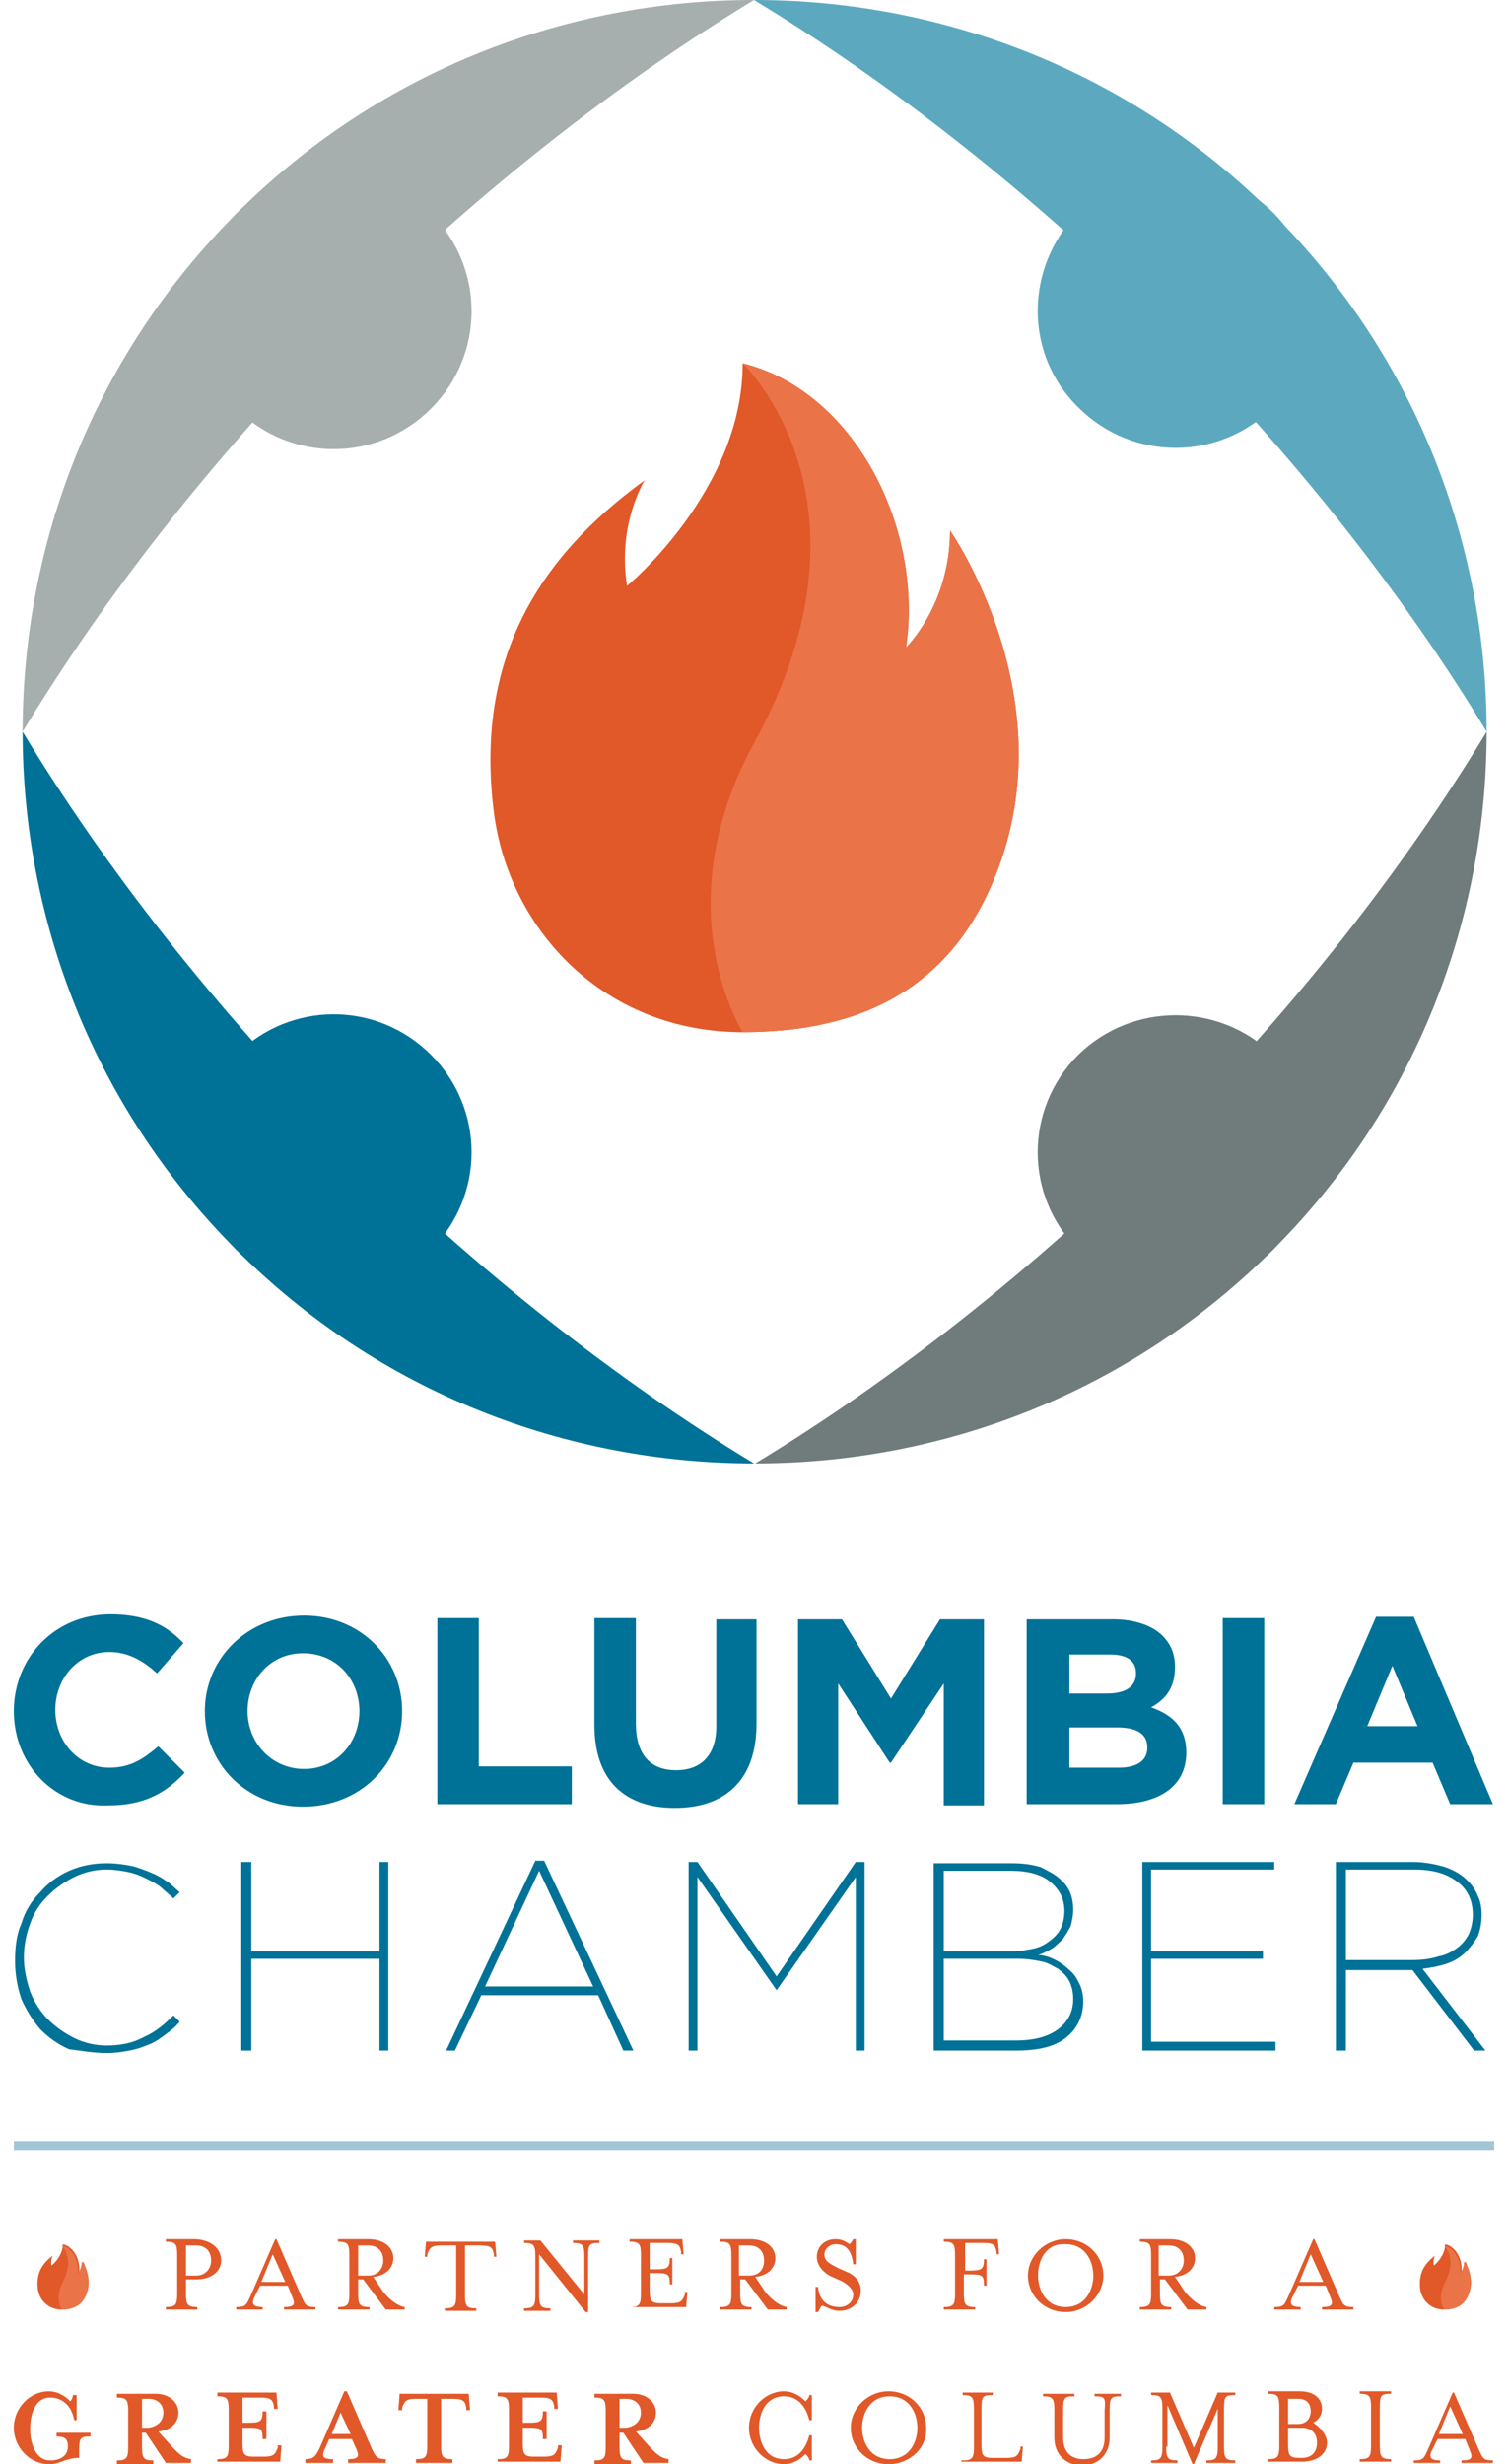<svg id="Layer_1" xmlns="http://www.w3.org/2000/svg" width="120" height="196" viewBox="0 0 120 196"><style>.st0{fill:#E15829;} .st1{fill:#EA7348;} .st2{fill:#707C7C;} .st3{fill:#A7AEAE;} .st4{fill:#5CA9BF;} .st5{fill:#007297;} .st6{fill:#A1C6D6;}</style><path class="st0" d="M6.9 182.4c-.3.9-1 1.3-2 1.3-1.1 0-1.8-.8-1.9-1.7-.1-1.2.3-1.9 1.2-2.6 0 0-.2.3-.1.8 0 0 .9-.7.9-1.7.9.2 1.4 1.3 1.3 2.2 0 0 .3-.3.3-.9-.1 0 .8 1.3.3 2.6"/><path class="st1" d="M6.9 182.4c-.3.9-1 1.3-2 1.3 0 0-.6-.9.1-2.2 1-1.9-.1-2.9-.1-2.9.9.2 1.4 1.3 1.3 2.2 0 0 .3-.3.3-.9 0-.1.9 1.2.4 2.5"/><path class="st0" d="M116.9 182.4c-.3.9-1 1.3-2 1.3-1.1 0-1.8-.8-1.9-1.7-.1-1.2.3-1.9 1.2-2.6 0 0-.2.3-.1.8 0 0 .9-.7.9-1.7.9.2 1.4 1.3 1.3 2.2 0 0 .3-.3.3-.9-.1 0 .8 1.3.3 2.6"/><path class="st1" d="M116.9 182.4c-.3.9-1 1.3-2 1.3 0 0-.6-.9.1-2.2 1-1.9-.1-2.9-.1-2.9.9.2 1.4 1.3 1.3 2.2 0 0 .3-.3.3-.9 0-.1.9 1.2.4 2.5"/><path class="st0" d="M79.5 68.9C76 78.5 68.7 82.1 59.1 82.1c-11 0-18.6-8.1-19.8-17.5-1.5-11.9 3.3-20.1 12-26.4 0 0-2.2 3.5-1.4 8.4 0 0 9.2-7.6 9.2-17.7 8.9 2.2 14.4 13.1 13 22.6 0 0 3.5-3.4 3.5-9.3 0 0 9 12.8 3.9 26.7"/><path class="st1" d="M79.5 68.9C76 78.5 68.7 82.1 59.1 82.1c0 0-6.3-9.8.9-23 10.6-19.3-.9-30.2-.9-30.2 8.9 2.2 14.4 13.1 13 22.6 0 0 3.5-3.4 3.5-9.3 0 0 9 12.8 3.9 26.7"/><path class="st2" d="M60.1 116.4c14.9 0 29.8-5.6 41.2-17 11.4-11.4 17-26.3 17-41.2-6.6 10.9-15.3 22-25.7 32.5-10.5 10.4-21.6 19.1-32.5 25.7"/><path class="st2" d="M85.8 83.9c-4.3 4.3-4.3 11.2 0 15.5 4.3 4.3 11.2 4.3 15.5 0 4.3-4.3 4.3-11.2 0-15.5-4.3-4.2-11.2-4.2-15.5 0"/><path class="st3" d="M60 0C45.1 0 30.2 5.6 18.8 17c-11.4 11.4-17 26.3-17 41.2 6.6-10.9 15.3-22 25.7-32.5C38 15.3 49.1 6.6 60 0"/><path class="st3" d="M18.8 17c-4.3 4.3-4.3 11.2 0 15.5 4.3 4.3 11.2 4.3 15.5 0 4.3-4.3 4.3-11.2 0-15.5-4.3-4.3-11.2-4.3-15.5 0"/><path class="st4" d="M118.3 58.2c0-14.9-5.6-29.8-17-41.2C89.9 5.6 74.9 0 60 0c10.9 6.6 22 15.3 32.5 25.7 10.5 10.5 19.2 21.6 25.8 32.5"/><path class="st4" d="M85.8 32.4c4.3 4.3 11.2 4.3 15.5 0 4.3-4.3 4.3-11.2 0-15.5-4.3-4.3-11.2-4.3-15.5 0-4.3 4.4-4.3 11.3 0 15.5"/><path class="st5" d="M1.8 58.2c0 14.9 5.6 29.8 17 41.2 11.4 11.4 26.3 17 41.2 17-10.9-6.6-22-15.3-32.5-25.7C17.1 80.2 8.4 69.1 1.8 58.2"/><path class="st5" d="M18.8 99.4c4.3 4.3 11.2 4.3 15.5 0 4.3-4.3 4.3-11.2 0-15.5-4.3-4.3-11.2-4.3-15.5 0-4.2 4.3-4.2 11.2 0 15.5"/><path class="st6" d="M1.1 170.3h117.8v.7H1.1z"/><path class="st0" d="M16.8 179.8c0-.7-.4-1.2-1.2-1.2h-.8v2.4h.8c.8 0 1.2-.6 1.2-1.2m.8 0c0 .8-.7 1.5-2 1.5h-.8v1.1c0 .9.1 1.1.9 1.1v.2h-2.5v-.2c.8 0 .9-.2.9-1.1v-3c0-.9-.1-1.1-.9-1.1v-.2h2.4c1.3.1 2 .8 2 1.7m4.1-.5l-.9 2.2h1.9l-1-2.2zm-1.5 3.5c-.2.5 0 .7.7.7v.2h-2.1v-.2c.8 0 .8-.2 1.1-.8l2-4.6h.1l2 4.6c.3.6.3.8 1.1.8v.2h-2.5v-.2c.8 0 .9-.2.7-.7l-.4-1h-2.2l-.5 1zm10.3-3c0-.7-.4-1.2-1.2-1.2h-.8v2.4h.8c.8 0 1.2-.6 1.2-1.2m0 2.5c.5.6 1.1 1.1 1.7 1.2v.2h-1.5l-1.8-2.4h-.4v1.1c0 .9.1 1.1.9 1.1v.2h-2.5v-.2c.8 0 .9-.2.9-1.1v-3c0-.9-.1-1.1-.9-1.1v-.2h2.4c1.3 0 2 .7 2 1.5s-.6 1.4-1.6 1.5l.8 1.2zm9-2.8h-.2v-.2c-.1-.5-.2-.7-1.1-.7H37v3.9c0 .9.1 1.1.9 1.1v.2h-2.5v-.2c.8 0 .9-.2.9-1.1v-3.9h-1.2c-.8 0-.9.2-1.1.7v.2h-.2l.1-1.2h5.5l.1 1.2zm7 0c0-.9-.1-1.1-.9-1.1v-.2h2.1v.2c-.8 0-.9.1-.9 1.1v4.4h-.2l-3.7-4.6v3.2c0 .9.1 1.1.9 1.1v.2h-2.1v-.2c.8 0 .9-.2.9-1.1v-3c0-.9-.1-1.1-.9-1.1v-.2H43l3.5 4.3v-3zm3.6 4c.8 0 .9-.2.9-1.1v-3c0-.9-.1-1.1-.9-1.1v-.2h4.2l.1 1.2h-.2v-.2c-.1-.5-.2-.7-1.1-.7h-1.4v2.1h.5c.9 0 1.1-.1 1.1-.9h.2v2.1h-.2c0-.8-.1-.9-1.1-.9h-.5v1.3c0 .9.1 1.1.9 1.1h.8c.8 0 .9-.2 1.1-.7v-.2h.2l-.1 1.2h-4.5zm10.7-3.7c0-.7-.4-1.2-1.2-1.2h-.8v2.4h.8c.9 0 1.2-.6 1.2-1.2m.1 2.5c.5.6 1.1 1.1 1.7 1.2v.2h-1.5l-1.8-2.4h-.4v1.1c0 .9.1 1.1.9 1.1v.2h-2.5v-.2c.8 0 .9-.2.9-1.1v-3c0-.9-.1-1.1-.9-1.1v-.2h2.4c1.3 0 2 .7 2 1.5s-.6 1.4-1.6 1.5l.8 1.2zm4.2 1.6h-.2v-2h.2s0 1.6 1.7 1.6c.6 0 1.1-.4 1.1-1 0-.4-.4-.8-1-1.1l-.9-.4c-.5-.3-1-.8-1-1.5 0-.8.6-1.4 1.5-1.4.5 0 .8.2 1.1.4.1-.1.2-.2.3-.4h.2v2h-.2c-.1-.7-.3-1.6-1.4-1.6-.5 0-.9.4-.9.8 0 .5.3.7 1.1 1.1l.9.4c.7.4.9.9.9 1.4 0 1-.8 1.6-1.7 1.6-.7 0-1.1-.4-1.4-.4-.1.1-.2.3-.3.5m11.6-3.3h.5c.9 0 1.1-.1 1.1-.9h.2v2.1h-.2c0-.8-.1-.9-1.1-.9h-.5v1.5c0 .9.1 1.1.9 1.1v.2h-2.5v-.2c.8 0 .9-.2.9-1.1v-3c0-.9-.1-1.1-.9-1.1v-.2h4.3l.1 1.2h-.2v-.2c-.1-.5-.2-.7-1-.7h-1.5v2.2zm5.9.4c0 1.1.6 2.5 2.2 2.5s2.2-1.4 2.2-2.5-.6-2.5-2.2-2.5c-1.6-.1-2.2 1.3-2.2 2.5m2.2 2.9c-1.7 0-3-1.3-3-2.9 0-1.6 1.4-2.9 3-2.9 1.7 0 3 1.3 3 2.9 0 1.5-1.3 2.9-3 2.9m9.4-4.1c0-.7-.4-1.2-1.2-1.2h-.8v2.4h.8c.8 0 1.2-.6 1.2-1.2m.1 2.5c.5.6 1.1 1.1 1.7 1.2v.2h-1.5l-1.8-2.4h-.4v1.1c0 .9.1 1.1.9 1.1v.2h-2.5v-.2c.8 0 .9-.2.9-1.1v-3c0-.9-.1-1.1-.9-1.1v-.2h2.4c1.3 0 2 .7 2 1.5s-.6 1.4-1.6 1.5l.8 1.2zm10-3l-.9 2.2h1.9l-1-2.2zm-1.5 3.5c-.2.5 0 .7.7.7v.2h-2.1v-.2c.8 0 .8-.2 1.1-.8l2-4.6h.1l2 4.6c.3.6.3.8 1.1.8v.2h-2.5v-.2c.8 0 .9-.2.7-.7l-.4-1h-2.2l-.5 1zm-98.3 11v-.3h2.7v.3c-.8 0-.9.1-.9 1.1v.6c-1.1 0-1.5.5-2.4.5-1.5 0-2.8-1.3-2.8-2.9 0-1.6 1.3-2.9 2.8-2.9.6 0 1.2.3 1.7.8.1-.1.2-.3.2-.5h.3v2h-.2c-.2-1.2-1-1.8-1.9-1.8-1.2 0-1.6 1.3-1.6 2.5 0 1.1.4 2.5 1.6 2.5.7 0 1.4-.3 1.4-1.1 0-.6-.2-.8-.9-.8m8.5-1.9c0-.6-.4-1.1-1.2-1.1h-.5v2.3h.5c.8-.1 1.2-.6 1.2-1.2m.5 2.5c.8.9 1.1 1.1 1.7 1.2v.3h-2l-1.6-2.4h-.3v1.1c0 .9.1 1.1.9 1.1v.3H9.3v-.3c.8 0 .9-.2.9-1.1v-2.8c0-.9-.1-1.1-.9-1.1v-.3h3.1c1.1 0 1.8.7 1.8 1.5s-.6 1.4-1.6 1.5l.9 1zm3.8 1.2c.8 0 .9-.2.9-1.1v-2.8c0-.9-.1-1.1-.9-1.1v-.3H22l.1 1.3h-.3v-.2c-.1-.5-.2-.7-1.1-.7h-1.4v2h.5c.9 0 1.1-.1 1.1-.9h.3v2.2h-.3c0-.8-.1-.9-1.1-.9h-.5v1.2c0 .9.1 1.1.9 1.1h.8c.8 0 .9-.2 1.1-.7v-.2h.3l-.1 1.3h-5v-.2zm9.8-3.7l-.7 1.7h1.5l-.8-1.7zm-1.3 3c-.2.5-.1.7.7.7v.3h-2.2v-.3c.6 0 .8-.2 1.1-.8l2-4.6h.2l2 4.6c.3.6.4.8 1.1.8v.3h-3v-.3c.8 0 .9-.2.7-.7l-.4-.9h-1.8l-.4.9zm11.6-3.2h-.3v-.2c-.1-.5-.2-.7-1.1-.7h-.9v3.7c0 .9.1 1.1.9 1.1v.3h-2.9v-.3c.8 0 .9-.2.9-1.1v-3.7h-.9c-.8 0-.9.2-1.1.7v.2h-.3l.1-1.3h5.5l.1 1.3zm2.2 3.9c.8 0 .9-.2.9-1.1v-2.8c0-.9-.1-1.1-.9-1.1v-.3h4.7l.1 1.3h-.3v-.2c-.1-.5-.2-.7-1.1-.7h-1.4v2h.5c.9 0 1.1-.1 1.1-.9h.3v2.2h-.3c0-.8-.1-.9-1.1-.9h-.5v1.2c0 .9.1 1.1.9 1.1h.8c.8 0 .9-.2 1.1-.7v-.2h.3l-.1 1.3h-5v-.2zm11.4-3.7c0-.6-.4-1.1-1.2-1.1h-.5v2.3h.5c.8-.1 1.2-.6 1.2-1.2m.5 2.5c.8.9 1.1 1.1 1.7 1.2v.3h-2l-1.6-2.4h-.3v1.1c0 .9.1 1.1.9 1.1v.3h-2.9v-.3c.8 0 .9-.2.9-1.1v-2.8c0-.9-.1-1.1-.9-1.1v-.3h3.1c1.1 0 1.8.7 1.8 1.5s-.6 1.4-1.6 1.5l.9 1zm12.9 1.3c0-.2-.2-.4-.3-.5-.5.5-1.1.8-1.7.8-1.5 0-2.8-1.3-2.8-2.9 0-1.6 1.3-2.9 2.8-2.9.6 0 1.2.3 1.7.8.1-.1.3-.3.3-.5h.2v2h-.2c-.3-1.2-1-1.9-2-1.9-1.5 0-2 1.4-2 2.5s.5 2.5 2 2.5c1 0 1.7-.7 2-1.9h.2v2h-.2zm4.2-2.6c0 1.1.6 2.5 2.2 2.5s2.2-1.4 2.2-2.5-.6-2.5-2.2-2.5-2.2 1.4-2.2 2.5m2.1 2.9c-1.7 0-3-1.3-3-2.9 0-1.6 1.4-2.9 3-2.9 1.7 0 3 1.3 3 2.9.1 1.6-1.3 2.9-3 2.9m5.9-.3c.8 0 .9-.2.9-1.1v-3c0-.9-.1-1.1-.9-1.1v-.2H79v.2c-.8 0-.9.1-.9 1.1v2.8c0 .9.1 1.1.9 1.1h1.1c.8 0 .9-.2 1.1-.7v-.2h.2l-.1 1.2h-4.8v-.1zm10.5-5.1v-.2h2.1v.2c-.8 0-.9.1-.9 1.1v2.2c0 1.4-1 2.2-2.2 2.2-1.2 0-2.2-.8-2.2-2.2v-2.2c0-.9-.1-1.1-.9-1.1v-.2h2.5v.2c-.8 0-.9.1-.9 1.1v2.2c0 1.2.7 1.7 1.6 1.7 1 0 1.7-.5 1.7-1.7v-2.2c.1-1 0-1.1-.8-1.1m5.7 4c0 .9.1 1.1.9 1.1v.2h-2.1v-.2c.8 0 .9-.2.9-1.1v-3c0-.9-.1-1.1-.9-1.1v-.2h1.5l1.9 4.4 1.9-4.4h1.4v.2c-.8 0-.9.1-.9 1.1v3c0 .9.1 1.1.9 1.1v.2H96v-.2c.8 0 .9-.2.9-1.1v-3L95 196h-.1l-2-4.7v3.3zm12-.3c0-.7-.4-1.2-1.2-1.2h-1.1v1.3c0 .9.1 1.1.9 1.1h.2c.8 0 1.2-.5 1.2-1.2m-2.3-1.5h.8c.7 0 1-.5 1-1 0-.6-.3-1-1-1h-.8v2zm3.1 1.5c0 .8-.7 1.5-2 1.5h-2.7v-.2c.8 0 .9-.2.9-1.1v-3c0-.9-.1-1.1-.9-1.1v-.2h2.5c1.2 0 1.8.6 1.8 1.4 0 .5-.3.9-.7 1.1.6.4 1.1 1 1.1 1.6m2.6 1.5v-.2c.8 0 .9-.2.9-1.1v-3c0-.9-.1-1.1-.9-1.1v-.2h2.5v.2c-.8 0-.9.1-.9 1.1v3c0 .9.1 1.1.9 1.1v.2h-2.5zm7.2-4.4l-.9 2.2h1.9l-1-2.2zm-1.5 3.6c-.2.5 0 .7.7.7v.2h-2.1v-.2c.8 0 .8-.2 1.1-.8l2-4.6h.1l2 4.6c.3.6.3.8 1.1.8v.2h-2.5v-.2c.8 0 .9-.2.7-.7l-.4-1h-2.2l-.5 1z"/><path class="st5" d="M1.1 136.1c0-4.2 3.2-7.7 7.7-7.7 2.8 0 4.5.9 5.8 2.3l-2.1 2.4c-1.1-1-2.3-1.7-3.8-1.7-2.5 0-4.3 2.1-4.3 4.6 0 2.5 1.8 4.6 4.3 4.6 1.7 0 2.7-.7 3.9-1.7l2.1 2.1c-1.5 1.6-3.2 2.6-6.1 2.6-4.2.2-7.5-3.2-7.5-7.5m27.5 0c0 2.5-1.8 4.6-4.4 4.6s-4.5-2.1-4.5-4.6c0-2.5 1.8-4.6 4.4-4.6 2.7 0 4.5 2.1 4.5 4.6m-12.3 0c0 4.2 3.3 7.6 7.8 7.6 4.6 0 7.9-3.4 7.9-7.6 0-4.2-3.3-7.6-7.8-7.6s-7.9 3.4-7.9 7.6m18.6 7.4h10.6v-3h-7.4v-11.8h-3.3v14.8zm12.4-6.3c0 4.4 2.4 6.6 6.4 6.6s6.5-2.2 6.5-6.7v-8.3H57v8.5c0 2.3-1.2 3.5-3.2 3.5s-3.2-1.2-3.2-3.7v-8.4h-3.3v8.5m16.2 6.3h3.2v-9.6l4.1 6.3h.1l4.2-6.3v9.7h3.2v-14.8h-3.5l-3.9 6.3-3.9-6.3h-3.5v14.7zm21.6-2.8v-3.3h3.8c1.7 0 2.4.6 2.4 1.6 0 1.1-.9 1.6-2.3 1.6h-3.9zm0-6v-3.1h3.2c1.4 0 2.1.5 2.1 1.5 0 1.1-.9 1.6-2.3 1.6h-3zm-3.2 8.8h7c3.3 0 5.5-1.4 5.5-4.1 0-2-1.1-3-2.8-3.6 1.1-.6 1.9-1.5 1.9-3.2 0-1-.3-1.8-1-2.5-.8-.8-2.2-1.3-3.9-1.3h-6.9v14.7zm15.4 0h3.3v-14.8h-3.3v14.8zm11.5-6.2l2-4.8 2 4.8h-4zm-5.8 6.2h3.3l1.4-3.3h6.3l1.4 3.3h3.4l-6.3-14.9h-3l-6.5 14.9z"/><g><path class="st5" d="M8.5 163.3c.7 0 1.3-.1 1.8-.2.6-.1 1.1-.3 1.6-.5s.9-.5 1.3-.8c.4-.3.8-.6 1.1-1l-.5-.5c-.7.7-1.4 1.3-2.3 1.7-.9.5-1.9.7-3 .7-.9 0-1.8-.2-2.6-.6-.8-.4-1.5-.9-2.1-1.5-.6-.6-1.1-1.4-1.4-2.2-.3-.9-.5-1.8-.5-2.7 0-1 .2-1.9.5-2.7.3-.9.8-1.6 1.4-2.2.6-.6 1.3-1.1 2.1-1.5.8-.4 1.7-.6 2.6-.6.6 0 1.2.1 1.7.2s1 .3 1.4.5c.4.2.8.4 1.2.7.3.3.7.6 1 .9l.5-.5c-.4-.3-.7-.7-1.1-.9-.4-.3-.8-.5-1.3-.7-.5-.2-1-.4-1.5-.5-.5-.1-1.2-.2-1.9-.2-1.1 0-2.1.2-3 .6-.9.4-1.7 1-2.3 1.7-.7.7-1.2 1.5-1.5 2.5-.4.9-.5 1.9-.5 3s.2 2.1.5 3c.4.9.9 1.7 1.5 2.4.7.7 1.4 1.2 2.3 1.6.9.1 1.9.3 3 .3M19.2 163.1h.8v-7.3h10.2v7.3h.7v-15h-.7v7.1H20v-7.1h-.8zM38.6 158l4.3-9.2 4.3 9.2h-8.6zm-3.1 5.1h.7l2.1-4.4h9.3l2 4.4h.8L43.3 148h-.7l-7.1 15.1zM54.8 163.1h.7v-13.8l6.3 9 6.3-9v13.8h.7v-15h-.7l-6.3 9.1-6.3-9.1h-.7zM75.1 162.4v-6.6H81c.7 0 1.3.1 1.8.2.6.1 1 .4 1.4.6.4.3.7.6.9 1 .2.4.3.9.3 1.4 0 1-.4 1.8-1.2 2.4-.8.6-1.9.9-3.4.9h-5.7zm0-7.2v-6.4h5.4c1.3 0 2.4.3 3.1.9.7.6 1.1 1.3 1.1 2.3 0 .5-.1 1-.3 1.4-.2.4-.5.7-.9 1-.4.3-.8.5-1.3.6-.5.1-1 .2-1.6.2h-5.5zm-.7 7.9h6.5c1.7 0 3-.3 3.9-1 .9-.7 1.4-1.7 1.4-2.9 0-.5-.1-1-.3-1.4-.2-.4-.4-.8-.8-1.1-.3-.3-.7-.6-1.1-.8-.4-.2-.9-.4-1.4-.4.4-.1.7-.3 1.1-.5.3-.2.6-.5.9-.8.2-.3.4-.6.6-1 .1-.4.2-.8.2-1.3 0-1-.3-1.8-1-2.4-.4-.4-1-.7-1.6-1-.7-.2-1.4-.3-2.3-.3h-6.2v14.9zM90.9 163.1h10.6v-.7h-9.9v-6.6h8.9v-.6h-8.9v-6.5h9.8v-.6H90.9zM107.1 156v-7.3h5.4c1.5 0 2.6.3 3.5 1 .8.6 1.2 1.5 1.2 2.6 0 .5-.1 1-.3 1.5-.2.4-.5.8-.9 1.1-.4.3-.9.6-1.5.7-.6.2-1.3.3-2.1.3h-5.3zm-.7 7.1h.7v-6.4h5.3l4.9 6.4h.9l-5-6.5c.7-.1 1.3-.2 1.9-.4.6-.2 1.1-.5 1.5-.9.4-.4.7-.8 1-1.3.2-.5.3-1.1.3-1.7 0-.6-.1-1.1-.3-1.5-.2-.5-.5-.9-.8-1.2-.5-.5-1-.8-1.8-1.1-.7-.2-1.6-.4-2.5-.4h-6.2v15z"/></g></svg>